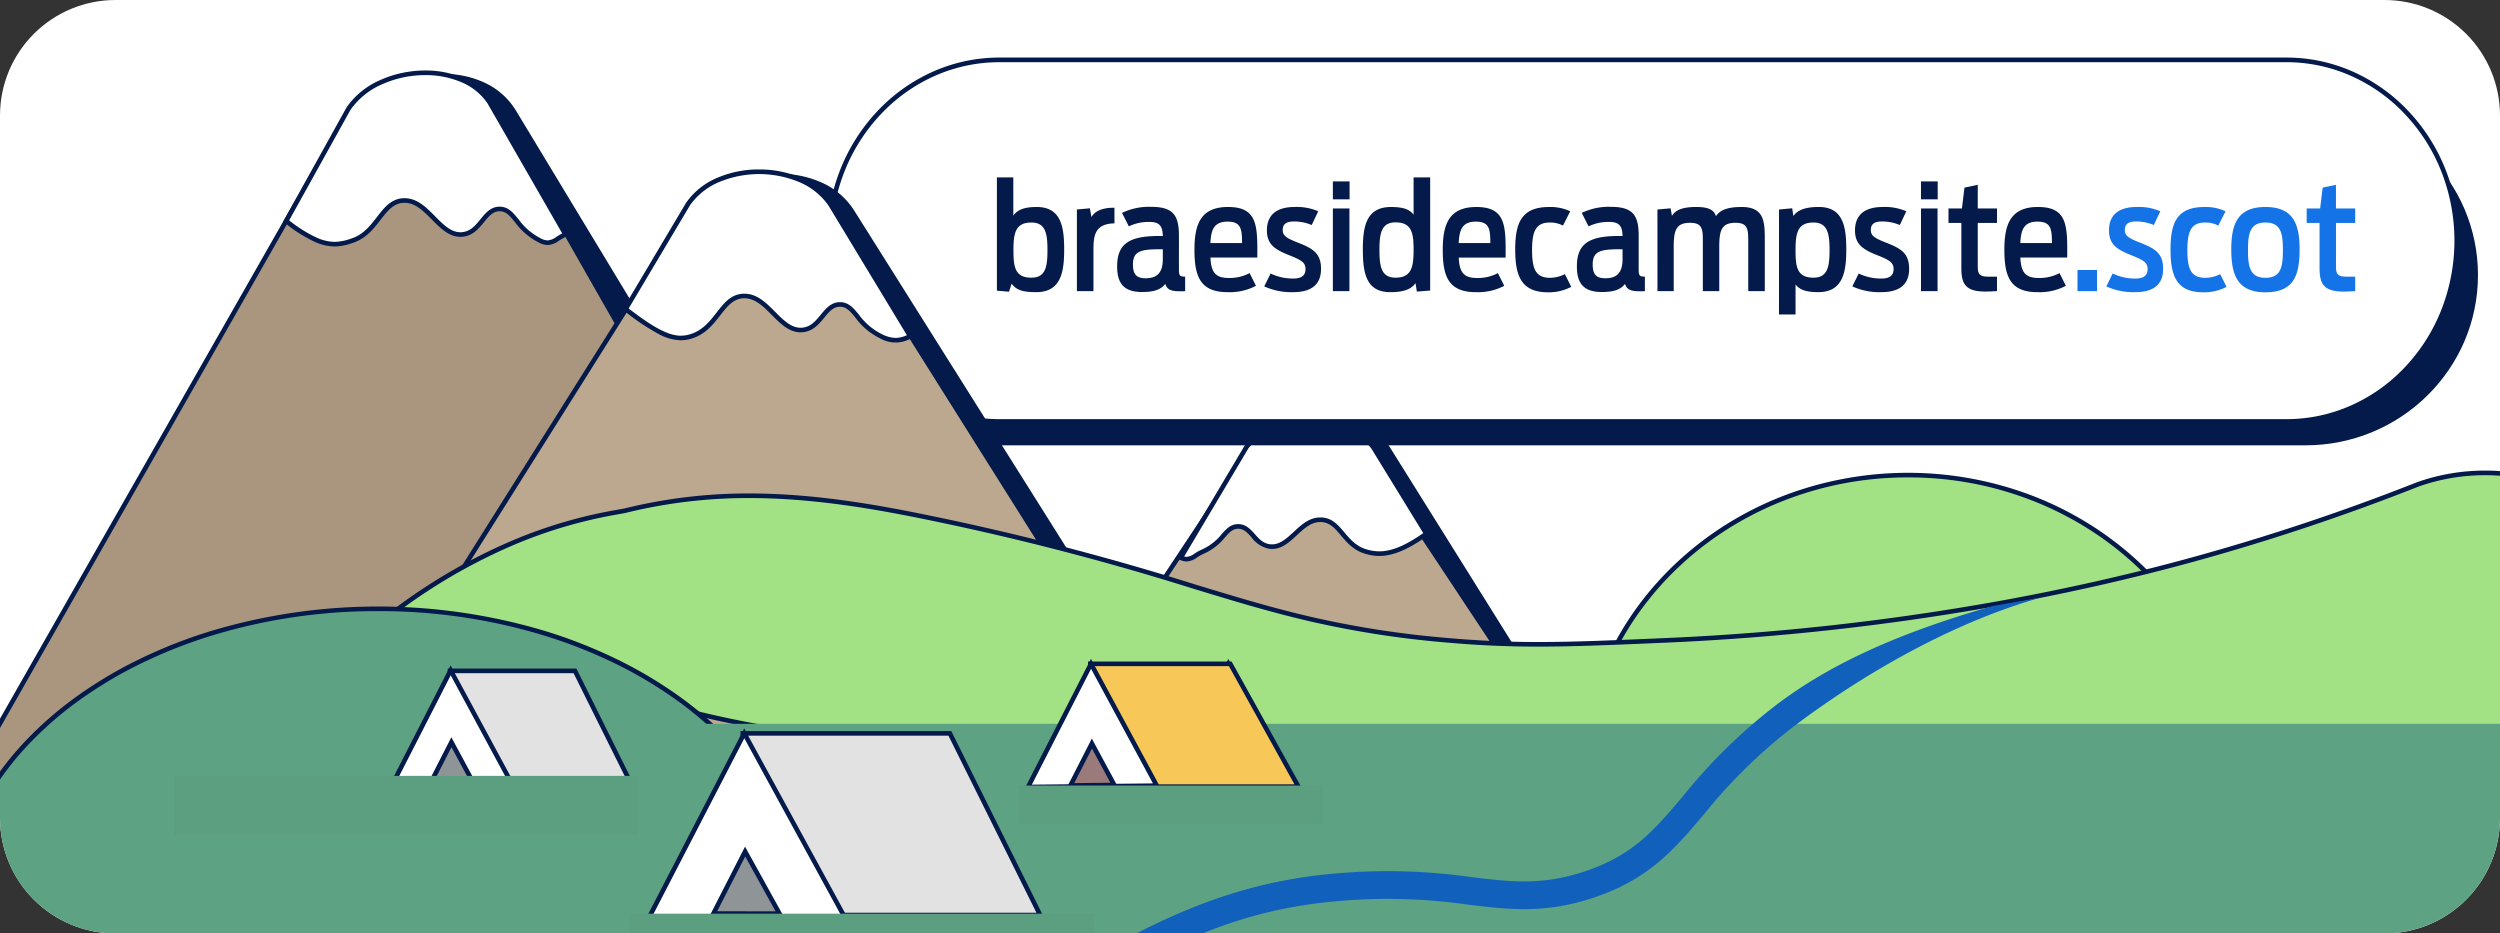 <svg xmlns="http://www.w3.org/2000/svg" xmlns:xlink="http://www.w3.org/1999/xlink" width="541" height="202" viewBox="0 0 541 202"><rect x="0" y="0" width="541" height="202" fill="#333333" stroke="none"/><defs><clipPath id="a"><path d="M25,0H516a25,25,0,0,1,25,25V177a25,25,0,0,1-25,25H25A25,25,0,0,1,0,177V25A25,25,0,0,1,25,0Z" transform="translate(1027.489 3980.551)" fill="#e7f1fc" stroke="#00183f" stroke-width="4"/></clipPath></defs><g transform="translate(-1027.489 -3980.551)" clip-path="url(#a)"><path d="M25,0H516a25,25,0,0,1,25,25V177a25,25,0,0,1-25,25H25A25,25,0,0,1,0,177V25A25,25,0,0,1,25,0Z" transform="translate(1027.489 3980.551)" fill="#fff"/><path d="M611.192,199.269H457L521.3,96.377c5.235-8.377,20.359-8.377,25.6,0Z" transform="translate(778.792 3977.789)" fill="#031a4a"/><path d="M612.094,199.769h-156L520.874,96.112a13.242,13.242,0,0,1,5.683-4.9,18.37,18.37,0,0,1,15.076,0,13.248,13.248,0,0,1,5.685,4.9Zm-154.193-1H610.29L546.471,96.642a12.252,12.252,0,0,0-5.261-4.524,17.372,17.372,0,0,0-14.228,0,12.246,12.246,0,0,0-5.259,4.524Z" transform="translate(778.792 3977.789)" fill="#031a4a"/><g transform="translate(-3.771 2075.011)"><g transform="translate(1116.174 1869.578)"><path d="M124,206.339l65.925-99.482c5.37-8.1,20.876-8.1,26.244,0l65.925,99.482Z" transform="translate(-5.004 27.305)" fill="#bca88e"/><path d="M283.025,206.839H123.069l66.439-100.258a13.379,13.379,0,0,1,5.826-4.737,19.836,19.836,0,0,1,15.427,0,13.374,13.374,0,0,1,5.825,4.737Zm-158.094-1H281.163l-65.411-98.706a12.379,12.379,0,0,0-5.4-4.375,18.837,18.837,0,0,0-14.619,0,12.384,12.384,0,0,0-5.4,4.375Z" transform="translate(-5.004 27.305)" fill="#031a4a"/><path d="M215.141,104.954l-14.222,23.952c2.123.925,2.727-.443,4.8-1.338,4.43-1.911,4.8-5.375,7.552-5.437,2.984-.07,3.553,3.965,6.924,4.349,4.381.5,6.507-5.966,11.11-5.8,4.14.153,4.817,5.474,9.659,6.884,2.693.785,6.163,1.129,13.1-3.86l-11.512-18.754c-5.419-7.382-22-7.382-27.414,0" transform="translate(-30.317 27.748)" fill="#fff"/><path d="M202.2,129.714a3.706,3.706,0,0,1-1.484-.35l-.519-.226,14.538-24.48a13.262,13.262,0,0,1,6.03-4.323,23.734,23.734,0,0,1,16.158,0,13.268,13.268,0,0,1,6.031,4.323l.023.034,11.755,19.15-.377.271c-4.185,3.01-7.514,4.412-10.475,4.412h0a10.706,10.706,0,0,1-3.057-.478c-2.508-.731-3.961-2.447-5.243-3.962s-2.4-2.832-4.295-2.9c-2.08-.077-3.616,1.347-5.245,2.857-1.574,1.459-3.2,2.967-5.366,2.967a4.755,4.755,0,0,1-.537-.031,6.141,6.141,0,0,1-3.919-2.5c-.9-1.006-1.673-1.872-2.937-1.842-1.156.026-1.836.79-2.777,1.848a12.339,12.339,0,0,1-4.589,3.548,10.139,10.139,0,0,0-1.489.826A4.071,4.071,0,0,1,202.2,129.714Zm-.544-1.075a2.155,2.155,0,0,0,.544.075,3.2,3.2,0,0,0,1.691-.7,11.111,11.111,0,0,1,1.63-.9,11.329,11.329,0,0,0,4.238-3.295c1.025-1.152,1.911-2.147,3.5-2.183h.088c1.672,0,2.661,1.107,3.617,2.177.922,1.032,1.793,2.006,3.286,2.176a3.754,3.754,0,0,0,.424.024c1.771,0,3.187-1.312,4.686-2.7,1.659-1.537,3.374-3.126,5.765-3.126.065,0,.131,0,.2,0,2.34.087,3.642,1.626,5.021,3.256,1.249,1.476,2.54,3,4.759,3.648a9.756,9.756,0,0,0,2.778.438h0c2.654,0,5.685-1.258,9.512-3.954l-11.257-18.338a12.294,12.294,0,0,0-5.572-3.965,22.737,22.737,0,0,0-15.441,0,12.29,12.29,0,0,0-5.568,3.962Z" transform="translate(-30.317 27.748)" fill="#031a4a"/><path d="M37.858,80.647h282.1c20.634,0,37.362,16.495,37.362,36.842s-16.724,36.843-37.36,36.843H37.858C17.225,154.332.5,137.833.5,117.489S17.22,80.647,37.858,80.647" transform="translate(94 -22)" fill="#031a4a"/><path d="M37.378,80.647h278.47c20.369,0,36.882,17.515,36.882,39.121s-16.509,39.122-36.88,39.122H37.378C17.01,158.89.5,141.371.5,119.768S17,80.647,37.378,80.647" transform="translate(94 -31.725)" fill="#fff"/><path d="M315.85,159.39H37.378a35.337,35.337,0,0,1-14.56-3.119,37.221,37.221,0,0,1-11.882-8.5,39.708,39.708,0,0,1-8-12.593,41.95,41.95,0,0,1,0-30.823,39.7,39.7,0,0,1,8-12.593,37.214,37.214,0,0,1,11.882-8.5,35.345,35.345,0,0,1,14.562-3.119h278.47a35.344,35.344,0,0,1,14.561,3.118,37.217,37.217,0,0,1,11.882,8.5,39.7,39.7,0,0,1,8,12.593,41.955,41.955,0,0,1,0,30.826,39.7,39.7,0,0,1-8,12.593,37.213,37.213,0,0,1-11.882,8.5A35.343,35.343,0,0,1,315.85,159.39ZM37.378,81.147a34.351,34.351,0,0,0-14.153,3.031,36.219,36.219,0,0,0-11.564,8.271,38.707,38.707,0,0,0-7.8,12.277,40.95,40.95,0,0,0,0,30.083,38.712,38.712,0,0,0,7.8,12.278,36.226,36.226,0,0,0,11.564,8.272,34.344,34.344,0,0,0,14.151,3.031H315.85A34.35,34.35,0,0,0,330,155.359a36.217,36.217,0,0,0,11.563-8.271,38.7,38.7,0,0,0,7.8-12.278,40.955,40.955,0,0,0,0-30.085,38.706,38.706,0,0,0-7.8-12.277A36.223,36.223,0,0,0,330,84.177a34.351,34.351,0,0,0-14.151-3.03Z" transform="translate(94 -31.725)" fill="#031a4a"/></g><path d="M1.728-.1,4.352.128,4.9-1.6C5.856-.48,6.752.224,10.208.224c5.344,0,6.08-4.256,6.08-9.216,0-4.864-.64-9.216-5.952-9.216-2.752,0-4.224.64-5.056,1.888v-8.288H1.728ZM9.184-2.912c-3.552,0-3.872-2.336-3.872-5.92s.352-6.016,3.872-6.016c3.1,0,3.488,2.4,3.488,6.016C12.672-5.184,12.224-2.912,9.184-2.912ZM19.04,0h3.584V-8.9c0-3.04.256-5.7,4.544-5.76v-3.392c-2.944,0-4.256.864-4.992,2.016l-.32-1.888-2.816.256ZM33.152.192c2.432,0,4-.448,5.024-1.76C38.56-.256,39.52.032,41.44.032c.32,0,.672,0,1.024-.032V-3.136c-1.248,0-1.344-.32-1.344-1.632V-12c0-4.384-1.216-6.24-6.016-6.24a13.427,13.427,0,0,0-6.3,1.312l1.472,2.912a9.983,9.983,0,0,1,4.448-.96c2.3,0,2.848.992,2.912,3.04h-.7c-6.24,0-9.184,1.44-9.184,6.56C27.744-1.984,28.928.192,33.152.192Zm.768-2.976c-1.856,0-2.752-.7-2.752-2.976,0-2.848,1.632-3.3,5.792-3.3h.672V-6.88C37.632-3.616,36-2.784,33.92-2.784ZM51.648.224a12.194,12.194,0,0,0,6.144-1.376L56.416-3.9A9.2,9.2,0,0,1,51.84-2.848c-3.008,0-3.744-1.472-3.9-4.416H58.08c.064-6.944.032-10.944-6.336-10.944-5.824,0-7.264,3.616-7.264,9.216C44.48-3.3,45.632.224,51.648.224Zm0-15.264c3.008,0,3.1,1.728,3.136,4.64H47.936C48.064-13.376,48.768-15.04,51.648-15.04ZM65.856.224c3.808,0,6.016-1.568,6.016-5.024,0-3.328-1.664-4.384-4.928-5.664-2.528-.992-3.36-1.5-3.36-2.752,0-1.184.608-1.856,2.464-1.856a9.659,9.659,0,0,1,3.808.768l1.408-2.976a11.65,11.65,0,0,0-5.088-.928c-3.68,0-6.016,1.5-6.016,5.088,0,2.944,1.664,4.1,4.736,5.312,2.72,1.088,3.616,1.6,3.616,3.04S67.584-2.72,65.856-2.72a11.3,11.3,0,0,1-4.9-1.088L59.584-1.024A14.132,14.132,0,0,0,65.856.224ZM74.432,0h3.584V-17.888H74.432Zm0-19.872h3.616v-3.872H74.432ZM86.848.224c3.136,0,4.608-.736,5.472-1.952L92.608.1l2.88-.224v-24.48H91.9v8.064c-.832-1.088-2.08-1.664-4.9-1.664-5.344,0-6.08,4.224-6.08,9.184C80.928-4.1,81.536.224,86.848.224ZM88-2.912c-3.1,0-3.488-2.4-3.488-6.048,0-3.616.448-5.92,3.488-5.92,3.552,0,3.9,2.4,3.9,5.92C91.9-5.344,91.52-2.912,88-2.912ZM105.376.224a12.194,12.194,0,0,0,6.144-1.376L110.144-3.9a9.2,9.2,0,0,1-4.576,1.056c-3.008,0-3.744-1.472-3.9-4.416h10.144c.064-6.944.032-10.944-6.336-10.944-5.824,0-7.264,3.616-7.264,9.216C98.208-3.3,99.36.224,105.376.224Zm0-15.264c3.008,0,3.1,1.728,3.136,4.64h-6.848C101.792-13.376,102.5-15.04,105.376-15.04ZM120.992.256a10.4,10.4,0,0,0,5.024-1.184L124.64-3.68a7.25,7.25,0,0,1-3.2.8c-3.168,0-3.9-1.984-3.9-6.016s.8-5.952,3.84-5.952a5.767,5.767,0,0,1,2.848.672l1.568-3.1a10.067,10.067,0,0,0-4.576-.928c-6.048,0-7.328,3.552-7.328,9.216C113.888-3.3,115.2.256,120.992.256ZM132.64.192c2.432,0,4-.448,5.024-1.76.384,1.312,1.344,1.6,3.264,1.6.32,0,.672,0,1.024-.032V-3.136c-1.248,0-1.344-.32-1.344-1.632V-12c0-4.384-1.216-6.24-6.016-6.24a13.427,13.427,0,0,0-6.3,1.312l1.472,2.912a9.983,9.983,0,0,1,4.448-.96c2.3,0,2.848.992,2.912,3.04h-.7c-6.24,0-9.184,1.44-9.184,6.56C127.232-1.984,128.416.192,132.64.192Zm.768-2.976c-1.856,0-2.752-.7-2.752-2.976,0-2.848,1.632-3.3,5.792-3.3h.672V-6.88C137.12-3.616,135.488-2.784,133.408-2.784ZM144.672,0h3.52V-9.536c0-3.648.512-5.248,3.552-5.248,2.624,0,2.752,1.344,2.752,3.968V0h3.552V-9.536c0-3.68.512-5.248,3.52-5.248,2.624,0,2.752,1.344,2.752,3.968V0H167.9V-11.648c0-3.84-.448-6.56-5.024-6.56-3.264,0-4.736.768-5.536,1.984-.416-1.152-1.216-1.984-4.288-1.984-3.2,0-4.512.768-5.248,1.92l-.288-1.632-2.848.256Zm26.3,5.056h3.584v-6.5c.832,1.056,2.048,1.664,4.9,1.664,5.312,0,6.08-4.256,6.08-9.216,0-4.864-.64-9.216-5.952-9.216-3.1,0-4.672.768-5.5,1.952l-.256-1.664-2.848.256Zm7.456-7.968c-3.552,0-3.872-2.336-3.872-5.92s.352-6.016,3.872-6.016c3.072,0,3.488,2.4,3.488,6.016C181.92-5.184,181.44-2.912,178.432-2.912ZM193.12.224c3.808,0,6.016-1.568,6.016-5.024,0-3.328-1.664-4.384-4.928-5.664-2.528-.992-3.36-1.5-3.36-2.752,0-1.184.608-1.856,2.464-1.856a9.659,9.659,0,0,1,3.808.768l1.408-2.976a11.65,11.65,0,0,0-5.088-.928c-3.68,0-6.016,1.5-6.016,5.088,0,2.944,1.664,4.1,4.736,5.312,2.72,1.088,3.616,1.6,3.616,3.04s-.928,2.048-2.656,2.048a11.3,11.3,0,0,1-4.9-1.088l-1.376,2.784A14.132,14.132,0,0,0,193.12.224ZM201.7,0h3.584V-17.888H201.7Zm0-19.872h3.616v-3.872H201.7Zm5.952,5.12h2.784v9.76c0,3.584,1.024,5.088,5.28,5.088.48,0,1.856-.064,2.432-.1V-3.136h-2.016c-1.92,0-2.144-.768-2.144-2.24v-9.376h4.16v-3.136h-4.16v-5.12l-2.88.608-.544,4.512h-2.912ZM226.912.224a12.194,12.194,0,0,0,6.144-1.376L231.68-3.9A9.2,9.2,0,0,1,227.1-2.848c-3.008,0-3.744-1.472-3.9-4.416h10.144c.064-6.944.032-10.944-6.336-10.944-5.824,0-7.264,3.616-7.264,9.216C219.744-3.3,220.9.224,226.912.224Zm0-15.264c3.008,0,3.1,1.728,3.136,4.64H223.2C223.328-13.376,224.032-15.04,226.912-15.04Z" transform="translate(1245.26 1968.54)" fill="#031a4a"/><path d="M1.568,0H5.792V-4.576H1.568ZM14.08.224C17.888.224,20.1-1.344,20.1-4.8c0-3.328-1.664-4.384-4.928-5.664-2.528-.992-3.36-1.5-3.36-2.752,0-1.184.608-1.856,2.464-1.856a9.659,9.659,0,0,1,3.808.768l1.408-2.976a11.65,11.65,0,0,0-5.088-.928c-3.68,0-6.016,1.5-6.016,5.088,0,2.944,1.664,4.1,4.736,5.312,2.72,1.088,3.616,1.6,3.616,3.04S15.808-2.72,14.08-2.72a11.3,11.3,0,0,1-4.9-1.088L7.808-1.024A14.132,14.132,0,0,0,14.08.224ZM28.8.256A10.4,10.4,0,0,0,33.824-.928L32.448-3.68a7.25,7.25,0,0,1-3.2.8c-3.168,0-3.9-1.984-3.9-6.016s.8-5.952,3.84-5.952a5.767,5.767,0,0,1,2.848.672l1.568-3.1a10.067,10.067,0,0,0-4.576-.928c-6.048,0-7.328,3.552-7.328,9.216C21.7-3.3,23.008.256,28.8.256Zm13.44,0c6.176,0,7.392-3.744,7.392-9.248,0-5.312-1.216-9.216-7.392-9.216-6.144,0-7.392,3.84-7.392,9.216C34.848-3.552,36.16.256,42.24.256Zm0-3.136c-3.392,0-3.776-2.5-3.776-5.984,0-3.52.384-5.984,3.776-5.984,3.424,0,3.776,2.464,3.776,5.984C46.016-5.376,45.664-2.88,42.24-2.88Zm8.928-11.872h2.784v9.76C53.952-1.408,54.976.1,59.232.1c.48,0,1.856-.064,2.432-.1V-3.136H59.648c-1.92,0-2.144-.768-2.144-2.24v-9.376h4.16v-3.136H57.5v-5.12l-2.88.608-.544,4.512H51.168Z" transform="translate(1479.261 1968.54)" fill="#1473e6"/></g><g transform="translate(664.489 -1358.449)"><g transform="translate(529.98 5060.433)"><g transform="translate(-149.519 225.425)"><path d="M637.617,222.31H457L532.317,97.7c6.132-10.145,23.848-10.145,29.983,0Z" transform="translate(-468.591 -20.456)" fill="#031a4a"/><path d="M638.5,222.81H456.113l.459-.759L531.889,97.444a15.583,15.583,0,0,1,6.619-5.9,20.809,20.809,0,0,1,17.6,0,15.59,15.59,0,0,1,6.621,5.9Zm-180.618-1H636.73L561.872,97.961a14.593,14.593,0,0,0-6.2-5.515,19.81,19.81,0,0,0-16.727,0,14.586,14.586,0,0,0-6.2,5.515Z" transform="translate(-468.591 -20.456)" fill="#031a4a"/><path d="M645.033,222.31H457L535.409,97.7c6.384-10.145,24.827-10.145,31.214,0Z" transform="translate(-399.741 1.137)" fill="#031a4a"/><path d="M645.938,222.81H456.094L534.986,97.436a16.008,16.008,0,0,1,6.885-5.893,22.431,22.431,0,0,1,18.289,0,16.016,16.016,0,0,1,6.886,5.893Zm-188.034-1H644.127L566.2,97.969a15.02,15.02,0,0,0-6.462-5.519,21.432,21.432,0,0,0-17.446,0,15.012,15.012,0,0,0-6.46,5.519Z" transform="translate(-399.741 1.137)" fill="#031a4a"/><path d="M140.95,279.04c0,36.556-31.553,66.19-70.475,66.19S0,315.6,0,279.04s31.553-66.19,70.475-66.19,70.475,29.634,70.475,66.19" transform="translate(324.972 -56.897)" fill="#a3e284"/><path d="M70.475,345.731a74.466,74.466,0,0,1-27.617-5.237A72.533,72.533,0,0,1,30.8,334.349a70.722,70.722,0,0,1-10.5-8.14,68.27,68.27,0,0,1-8.669-9.868,65.54,65.54,0,0,1-6.548-11.33,63.2,63.2,0,0,1,0-51.939,65.541,65.541,0,0,1,6.548-11.33,68.27,68.27,0,0,1,8.669-9.868,70.724,70.724,0,0,1,10.5-8.14,72.533,72.533,0,0,1,12.054-6.145,75.437,75.437,0,0,1,55.233,0,72.534,72.534,0,0,1,12.054,6.145,70.726,70.726,0,0,1,10.5,8.14,68.27,68.27,0,0,1,8.669,9.868,65.54,65.54,0,0,1,6.548,11.33,63.2,63.2,0,0,1,0,51.939,65.539,65.539,0,0,1-6.548,11.33,68.269,68.269,0,0,1-8.669,9.868,70.723,70.723,0,0,1-10.5,8.14,72.533,72.533,0,0,1-12.054,6.145A74.466,74.466,0,0,1,70.475,345.731Zm0-132.381a73.471,73.471,0,0,0-27.247,5.166,71.531,71.531,0,0,0-11.888,6.06A69.721,69.721,0,0,0,20.984,232.6a67.268,67.268,0,0,0-8.542,9.723,64.538,64.538,0,0,0-6.448,11.157,62.2,62.2,0,0,0,0,51.118,64.539,64.539,0,0,0,6.448,11.157,67.268,67.268,0,0,0,8.542,9.724A69.722,69.722,0,0,0,31.34,333.5a71.53,71.53,0,0,0,11.888,6.06,74.437,74.437,0,0,0,54.495,0,71.53,71.53,0,0,0,11.888-6.06,69.722,69.722,0,0,0,10.356-8.025,67.269,67.269,0,0,0,8.542-9.724,64.539,64.539,0,0,0,6.448-11.157,62.2,62.2,0,0,0,0-51.118,64.538,64.538,0,0,0-6.448-11.157,67.269,67.269,0,0,0-8.542-9.723,69.721,69.721,0,0,0-10.356-8.025,71.532,71.532,0,0,0-11.888-6.06A73.471,73.471,0,0,0,70.475,213.35Z" transform="translate(324.972 -56.897)" fill="#031a4a"/><path d="M541.956,216.076H339l84.633-148.6c6.891-12.1,26.8-12.1,33.691,0Z" transform="translate(-366.502 11.234)" fill="#aa967e"/><path d="M542.816,216.576H338.14l.426-.747L423.2,67.231a17.836,17.836,0,0,1,7.408-7,22.129,22.129,0,0,1,19.743,0,17.843,17.843,0,0,1,7.41,7Zm-202.956-1H541.1L456.89,67.726a16.846,16.846,0,0,0-7-6.608,21.13,21.13,0,0,0-18.829,0,16.839,16.839,0,0,0-7,6.608Z" transform="translate(-366.502 11.234)" fill="#031a4a"/><path d="M482.4,63.923c-6.263-9.333-24.229-7.911-30.491,1.422l-13.484,24.31c8.021,6.307,11.125,5.269,14.239,4.276,5.594-1.783,6.381-8.509,11.169-8.7,5.323-.215,7.783,7.958,12.847,7.327,3.9-.486,4.557-5.587,8.007-5.5,3.184.079,3.611,4.457,8.733,6.874,2.4,1.131,2.981-.205,5.433-1.376L482.4,63.923" transform="translate(-393.957 11.305)" fill="#fff"/><path d="M448.933,95.178a10.882,10.882,0,0,1-4.463-1.071,31.348,31.348,0,0,1-6.353-4.058l-.335-.263L451.5,65.066a17.2,17.2,0,0,1,7.347-5.936,23.842,23.842,0,0,1,9.689-2.037,20.653,20.653,0,0,1,8.142,1.588,13.832,13.832,0,0,1,6.144,4.962l.018.03,16.721,29.1-.487.232a15.61,15.61,0,0,0-1.6.906,4.545,4.545,0,0,1-2.442.947h0a4.235,4.235,0,0,1-1.817-.476,14.474,14.474,0,0,1-5.277-4.462c-1.1-1.353-1.9-2.331-3.255-2.364H484.6c-1.437,0-2.33,1.092-3.364,2.357-1.1,1.346-2.347,2.871-4.492,3.138a5,5,0,0,1-.617.039c-2.483,0-4.356-1.9-6.167-3.73-1.846-1.87-3.59-3.636-5.92-3.636-.061,0-.124,0-.186,0-2.219.09-3.514,1.763-5.014,3.7-1.474,1.9-3.144,4.061-6.023,4.979l-.05.016A12.085,12.085,0,0,1,448.933,95.178Zm-9.862-5.654a29.477,29.477,0,0,0,5.808,3.67,9.914,9.914,0,0,0,4.054.984,11.127,11.127,0,0,0,3.531-.707l.05-.016c2.582-.823,4.083-2.762,5.536-4.638,1.584-2.046,3.081-3.979,5.765-4.088.075,0,.151,0,.226,0,2.748,0,4.722,2,6.632,3.933,1.743,1.765,3.39,3.433,5.455,3.433a4,4,0,0,0,.493-.031c1.748-.218,2.765-1.462,3.842-2.779,1.114-1.363,2.269-2.774,4.24-2.723,1.817.045,2.831,1.291,4.005,2.733a13.44,13.44,0,0,0,4.929,4.189,3.341,3.341,0,0,0,1.391.38h0a3.73,3.73,0,0,0,1.913-.8c.358-.223.752-.469,1.219-.717l-16.181-28.16a12.854,12.854,0,0,0-5.7-4.587,19.648,19.648,0,0,0-7.745-1.506,22.835,22.835,0,0,0-9.279,1.949,16.212,16.212,0,0,0-6.914,5.563Z" transform="translate(-393.957 11.305)" fill="#031a4a"/><path d="M645.033,222.31H457L535.409,97.7c6.384-10.145,24.827-10.145,31.214,0Z" transform="translate(-404.037 1.137)" fill="#bca88e"/><path d="M645.938,222.81H456.094L534.986,97.436a16.008,16.008,0,0,1,6.885-5.893,22.431,22.431,0,0,1,18.289,0,16.016,16.016,0,0,1,6.886,5.893Zm-188.034-1H644.127L566.2,97.969a15.02,15.02,0,0,0-6.462-5.519,21.432,21.432,0,0,0-17.446,0,15.012,15.012,0,0,0-6.46,5.519Z" transform="translate(-404.037 1.137)" fill="#031a4a"/><path d="M590.944,95.727c-6.3-9.333-24.491-9.333-30.792,0l-13.5,22.705c8.067,6.307,11.125,6.875,14.257,5.882,5.631-1.782,6.418-8.508,11.232-8.7,5.352-.215,7.825,7.958,12.919,7.327,3.919-.486,4.582-5.587,8.051-5.5,3.2.078,3.631,4.457,8.781,6.873a6.254,6.254,0,0,0,6.341,0Z" transform="translate(-428.729 1.581)" fill="#fff"/><path d="M575.549,88.228a22.821,22.821,0,0,1,9.012,1.791,15.554,15.554,0,0,1,6.8,5.429l.013.021,17.581,29.061-.5.237a6.74,6.74,0,0,1-6.768,0,14.529,14.529,0,0,1-5.306-4.461c-1.108-1.354-1.909-2.331-3.275-2.365h-.077c-1.447,0-2.346,1.093-3.386,2.358-1.106,1.345-2.359,2.87-4.514,3.137a5.056,5.056,0,0,1-.62.039c-2.5,0-4.378-1.9-6.2-3.73-1.857-1.87-3.61-3.636-5.955-3.636-.062,0-.125,0-.187,0-2.232.09-3.534,1.763-5.042,3.7-1.482,1.9-3.162,4.062-6.059,4.979a7.986,7.986,0,0,1-2.469.411,10.69,10.69,0,0,1-4.865-1.393,48.763,48.763,0,0,1-7.382-4.982l-.347-.271,13.736-23.108a15.559,15.559,0,0,1,6.8-5.429A22.825,22.825,0,0,1,575.549,88.228ZM590.522,96a14.564,14.564,0,0,0-6.36-5.06,22.567,22.567,0,0,0-17.228,0A14.57,14.57,0,0,0,560.575,96l-13.263,22.314c5.393,4.181,8.677,5.893,11.283,5.893a7.019,7.019,0,0,0,2.167-.364c2.6-.823,4.111-2.764,5.572-4.64,1.592-2.045,3.1-3.976,5.791-4.085.075,0,.152,0,.227,0,2.761,0,4.746,2,6.665,3.932,1.754,1.766,3.41,3.434,5.489,3.434a4.053,4.053,0,0,0,.5-.031c1.759-.218,2.782-1.462,3.865-2.779,1.1-1.339,2.239-2.723,4.159-2.723h.1c1.825.045,2.844,1.29,4.024,2.731a13.493,13.493,0,0,0,4.957,4.189,6.9,6.9,0,0,0,2.962.816,6.2,6.2,0,0,0,2.447-.587Z" transform="translate(-428.729 1.581)" fill="#031a4a"/><path d="M575.835,275.888c.757-.875,16.847-20.07,3.974-35.121-8.343-9.755-25.194-13.493-40.532-8.1a476.765,476.765,0,0,1-48.479,16.21c-17.2,4.741-58.652,15.143-114.443,17.561-20.574.892-31.258,1.354-46.89,0-41.964-3.636-52.9-14.2-112.069-26.465-22.782-4.722-43.27-7.217-66.009-1.63-3.519.865-31.561,3.549-60.647,30.935-.048,3.578,34.091-4.1,46.654,2.451,26.472,13.812,65.3,18.062,133.416,21.981,62.51,3.6,94.578,5.363,134.421,3.786,28.383-1.123,36.728-2.737,49.254-3.215,8.264-.315,14.069-.049,17.184.028,38.78.957,56.7-4.711,56.7-4.712,18.784,3.263,37.358-2.029,47.465-13.7" transform="translate(-33.481 -74.717)" fill="#a3e284"/><path d="M376.208,298.571c-28.17,0-56.962-1.578-105.427-4.366-28.825-1.659-58.753-3.689-82.37-7.286a232.653,232.653,0,0,1-28.719-6,118.4,118.4,0,0,1-22.53-8.748c-3.48-1.816-9.012-2.7-16.91-2.7-5.5,0-11.19.418-16.209.788-3.771.277-7.028.517-9.407.517-2.337,0-3.56-.229-4.089-.764a1.021,1.021,0,0,1-.307-.743l0-.212.154-.145a122.523,122.523,0,0,1,36.852-24.235,102.857,102.857,0,0,1,22.426-6.517c.741-.132,1.277-.227,1.592-.3a111.49,111.49,0,0,1,26.947-3.215c14.036,0,27.734,2.447,39.283,4.84a581.085,581.085,0,0,1,57.092,14.83c9.023,2.745,16.815,5.116,25.4,7.091a209.171,209.171,0,0,0,29.523,4.535c6.778.587,12.764.849,19.407.849,7.792,0,16.024-.357,27.418-.85a539.422,539.422,0,0,0,71.629-7.9c14.688-2.635,29.056-5.878,42.7-9.642A478.091,478.091,0,0,0,539.093,232.2l.018-.007a44.087,44.087,0,0,1,14.648-2.5,40.5,40.5,0,0,1,15.009,2.807,29.473,29.473,0,0,1,11.42,7.945,20.474,20.474,0,0,1,5.035,12,27.119,27.119,0,0,1-1.821,11.372,44.347,44.347,0,0,1-7.189,12.4,37.332,37.332,0,0,1-7.154,6.338,45.032,45.032,0,0,1-8.807,4.649,53.459,53.459,0,0,1-10.053,2.863,60.443,60.443,0,0,1-10.892.977h0a64.589,64.589,0,0,1-10.9-.936l-.07.021c-.111.033-.3.086-.549.156-.443.121-1.182.316-2.193.551-1.779.414-4.761,1.039-8.862,1.664a244.377,244.377,0,0,1-36.381,2.416c-2.836,0-5.76-.037-8.691-.109-.447-.011-.936-.026-1.5-.042-1.926-.057-4.563-.136-7.818-.136-2.586,0-5.221.051-7.831.15-5.032.192-9.492.577-14.656,1.022-7.856.678-17.632,1.521-34.6,2.193C395.39,298.381,385.89,298.571,376.208,298.571Zm-255.956-30.1c8.064,0,13.747.92,17.373,2.812a117.413,117.413,0,0,0,22.342,8.673,231.677,231.677,0,0,0,28.6,5.977c23.575,3.59,53.476,5.619,82.277,7.276,48.446,2.787,77.227,4.364,105.37,4.364,9.669,0,19.156-.189,29-.579,16.941-.67,26.705-1.513,34.55-2.189,5.177-.447,9.648-.832,14.7-1.025,2.623-.1,5.271-.151,7.87-.151,3.27,0,5.916.079,7.848.136.566.017,1.054.031,1.5.042,2.923.072,5.839.109,8.667.109a243.79,243.79,0,0,0,36.114-2.387,95.076,95.076,0,0,0,11.409-2.307V289l.586.1a63.592,63.592,0,0,0,10.848.942h0a59.428,59.428,0,0,0,10.711-.96,52.452,52.452,0,0,0,9.864-2.809,44.028,44.028,0,0,0,8.612-4.545,36.334,36.334,0,0,0,6.963-6.167,43.23,43.23,0,0,0,7.007-12.09,26.133,26.133,0,0,0,1.762-10.952,19.493,19.493,0,0,0-4.8-11.426c-5.571-6.514-15.167-10.4-25.669-10.4a43.09,43.09,0,0,0-14.309,2.442,479.055,479.055,0,0,1-48.52,16.223c-13.677,3.771-28.075,7.022-42.793,9.662a540.446,540.446,0,0,1-71.762,7.916c-11.406.494-19.647.851-27.461.851-6.673,0-12.685-.263-19.494-.853a210.164,210.164,0,0,1-29.661-4.557c-8.614-1.983-16.422-4.358-25.462-7.109a580.213,580.213,0,0,0-57-14.808c-11.5-2.383-25.134-4.82-39.08-4.82a110.5,110.5,0,0,0-26.708,3.186c-.347.085-.9.183-1.655.318a101.9,101.9,0,0,0-22.217,6.456,121.406,121.406,0,0,0-36.275,23.781,2.291,2.291,0,0,0,.711.226,14.515,14.515,0,0,0,2.567.169c2.343,0,5.583-.238,9.334-.514C109,268.889,114.713,268.469,120.252,268.469Z" transform="translate(-33.481 -74.717)" fill="#031a4a"/><path d="M261.7,320.04c0,36.556-41.123,66.19-91.85,66.19S78,356.6,78,320.04s41.123-66.19,91.85-66.19,91.85,29.634,91.85,66.19" transform="translate(-105.502 -68.96)" fill="#5da283"/><path d="M169.85,386.731a123.012,123.012,0,0,1-35.9-5.223,107.544,107.544,0,0,1-15.675-6.131,93.213,93.213,0,0,1-13.667-8.126,77.934,77.934,0,0,1-11.288-9.86,64.075,64.075,0,0,1-8.535-11.332,53.944,53.944,0,0,1-5.4-12.541,49.112,49.112,0,0,1,0-26.953,53.943,53.943,0,0,1,5.4-12.541,64.073,64.073,0,0,1,8.535-11.332,77.934,77.934,0,0,1,11.288-9.86,93.216,93.216,0,0,1,13.667-8.126,107.544,107.544,0,0,1,15.675-6.131,125.971,125.971,0,0,1,71.8,0,107.545,107.545,0,0,1,15.675,6.131,93.216,93.216,0,0,1,13.667,8.126,77.934,77.934,0,0,1,11.288,9.86,64.073,64.073,0,0,1,8.535,11.332,53.942,53.942,0,0,1,5.4,12.541,49.112,49.112,0,0,1,0,26.953,53.942,53.942,0,0,1-5.4,12.541,64.075,64.075,0,0,1-8.535,11.332,77.933,77.933,0,0,1-11.288,9.86,93.214,93.214,0,0,1-13.667,8.126,107.545,107.545,0,0,1-15.675,6.131A123.012,123.012,0,0,1,169.85,386.731Zm0-132.381a122.015,122.015,0,0,0-35.607,5.18,106.54,106.54,0,0,0-15.529,6.074,92.21,92.21,0,0,0-13.52,8.039,76.933,76.933,0,0,0-11.143,9.732,63.075,63.075,0,0,0-8.4,11.154,52.944,52.944,0,0,0-5.3,12.308,48.113,48.113,0,0,0,0,26.406,52.944,52.944,0,0,0,5.3,12.308,63.074,63.074,0,0,0,8.4,11.154,76.933,76.933,0,0,0,11.143,9.732,92.209,92.209,0,0,0,13.52,8.038,106.536,106.536,0,0,0,15.529,6.074,124.972,124.972,0,0,0,71.213,0,106.537,106.537,0,0,0,15.529-6.074,92.211,92.211,0,0,0,13.52-8.038,76.934,76.934,0,0,0,11.143-9.732,63.072,63.072,0,0,0,8.4-11.154,52.943,52.943,0,0,0,5.3-12.308,48.113,48.113,0,0,0,0-26.406,52.943,52.943,0,0,0-5.3-12.308,63.073,63.073,0,0,0-8.4-11.154,76.934,76.934,0,0,0-11.143-9.732,92.211,92.211,0,0,0-13.52-8.039,106.54,106.54,0,0,0-15.529-6.074A122.015,122.015,0,0,0,169.85,254.35Z" transform="translate(-105.502 -68.96)" fill="#031a4a"/><path d="M561.1,404.732H161.98c-27.6,0-49.98-21.016-49.98-46.941s22.377-46.941,49.98-46.941H561.1c27.6,0,49.98,21.016,49.98,46.941S588.7,404.732,561.1,404.732" transform="translate(-31.458 -101.075)" fill="#5da283"/><path d="M0,0H44.811L64.352,39.312H0Z" transform="translate(143.278 211.84)" fill="#e2e2e2"/><path d="M-.5-.5H45.12L65.159,39.812H-.5Zm45,1H.5V38.812H63.545Z" transform="translate(143.278 211.84)" fill="#031a4a"/><path d="M171.518,353.458l20.737-40.1,21.673,39.668-42.41.429" transform="translate(-48.659 -101.521)" fill="#fff"/><path d="M170.692,353.966l21.551-41.67,22.523,41.225Zm21.575-39.54L172.344,352.95l40.746-.412Z" transform="translate(-48.659 -101.521)" fill="#031a4a"/><path d="M190.392,364.947l6.863-13.426,7.431,13.426c-4.678.047-9.616-.048-14.294,0" transform="translate(-53.475 -114.1)" fill="#8f9597"/><path d="M201.708,365.46c-1.376,0-2.788-.007-4.153-.014s-2.775-.014-4.149-.014c-1.112,0-2.1,0-3.008.014l-.827.008,7.667-15,8.292,14.982-.838.008C203.785,365.456,202.809,365.46,201.708,365.46Zm-8.3-1.027c1.377,0,2.789.007,4.154.014s2.774.014,4.148.014c.766,0,1.471,0,2.134-.007l-6.569-11.869-6.06,11.855C191.893,364.435,192.617,364.433,193.405,364.433Z" transform="translate(-53.475 -114.1)" fill="#031a4a"/><path d="M326.417,317.522l13.623-26.651,14.237,26.366-27.859.285" transform="translate(-91.68 -94.075)" fill="#fac245"/><path d="M325.6,318.031,340.027,289.8l15.082,27.932-.828.008-13.4.137-14.462.148Zm14.456-26.085-12.813,25.068,13.636-.14,12.568-.129Z" transform="translate(-91.68 -94.075)" fill="#031a4a"/><path d="M0,0H30.286L45.024,26.569H0Z" transform="translate(218.483 196.796)" fill="#f7c758"/><path d="M-.5-.5H30.58L45.873,27.069H-.5ZM29.991.5H.5V26.069H44.175Z" transform="translate(218.483 196.796)" fill="#031a4a"/><path d="M285.08,317.5,298.7,290.85l14.237,26.366-27.859.285" transform="translate(-80.07 -94.054)" fill="#fff"/><path d="M284.259,318.01l14.432-28.234,15.082,27.932-.828.008-14.554.149Zm14.456-26.085L285.9,316.993l12.479-.128,13.725-.14Z" transform="translate(-80.07 -94.054)" fill="#031a4a"/><path d="M297.837,325.714l4.638-9.074,4.847,8.977-9.485.1" transform="translate(-83.653 -102.594)" fill="#9a7a7a"/><path d="M297.016,326.223l5.448-10.658,5.693,10.543Zm5.472-8.508-3.829,7.491,7.83-.08Z" transform="translate(-83.653 -102.594)" fill="#031a4a"/><g transform="translate(92.633 201.748)"><path d="M1.385,73.343l-2.77-5.322C20.857,56.446,36.88,54.469,50.881,54.058a128.692,128.692,0,0,1,23.143,1.579c8.531,1.178,15.269,2.109,24.525-.79,10.512-3.293,15.135-8.571,21.535-15.876A119.169,119.169,0,0,1,139.868,20.1c8.875-6.627,22.379-14.39,47.912-21.163l10.478-1.67c-24.528,6.507-46.325,21.312-54.8,27.641A114.044,114.044,0,0,0,124.6,42.925c-6.511,7.432-12.134,13.851-24.255,17.648C89.8,63.874,82.111,62.811,73.2,61.581a123.6,123.6,0,0,0-22.146-1.526C35.7,60.507,21.377,62.939,1.385,73.343Z" transform="matrix(1, -0.017, 0.017, 1, 133.301, -13.184)" fill="#1161bc"/></g><rect width="65.733" height="8.371" transform="translate(203.065 223.125)" fill="#5b9f80"/><rect width="100.532" height="12.71" transform="translate(118.759 250.865)" fill="#5b9f80"/><g transform="translate(-55.453 -29.109)"><path d="M0,0H27.044L38.837,23.725H0Z" transform="translate(135.375 227.426)" fill="#e2e2e2"/><path d="M-.5-.5H27.354l12.29,24.725H-.5ZM26.734.5H.5V23.225H38.03Z" transform="translate(135.375 227.426)" fill="#031a4a"/><path d="M171.518,337.159l12.164-23.8L196.4,336.9l-24.878.254" transform="translate(-48.174 -86.051)" fill="#fff"/><path d="M170.7,337.668l12.974-25.382,13.559,25.11Zm13-23.232-11.355,22.215,23.223-.237Z" transform="translate(-48.174 -86.051)" fill="#031a4a"/><path d="M190.392,359.624l4.142-8.1,4.328,8.016-8.47.086" transform="translate(-58.856 -108.656)" fill="#8f9597"/><path d="M189.571,360.132l4.951-9.686,5.174,9.583-.829.008-7.542.077Zm4.975-7.536-3.332,6.519h.1l6.714-.068Z" transform="translate(-58.856 -108.656)" fill="#031a4a"/></g><rect width="100.532" height="12.71" transform="translate(20.227 221.042)" fill="#5b9f80"/></g></g></g></g></svg>